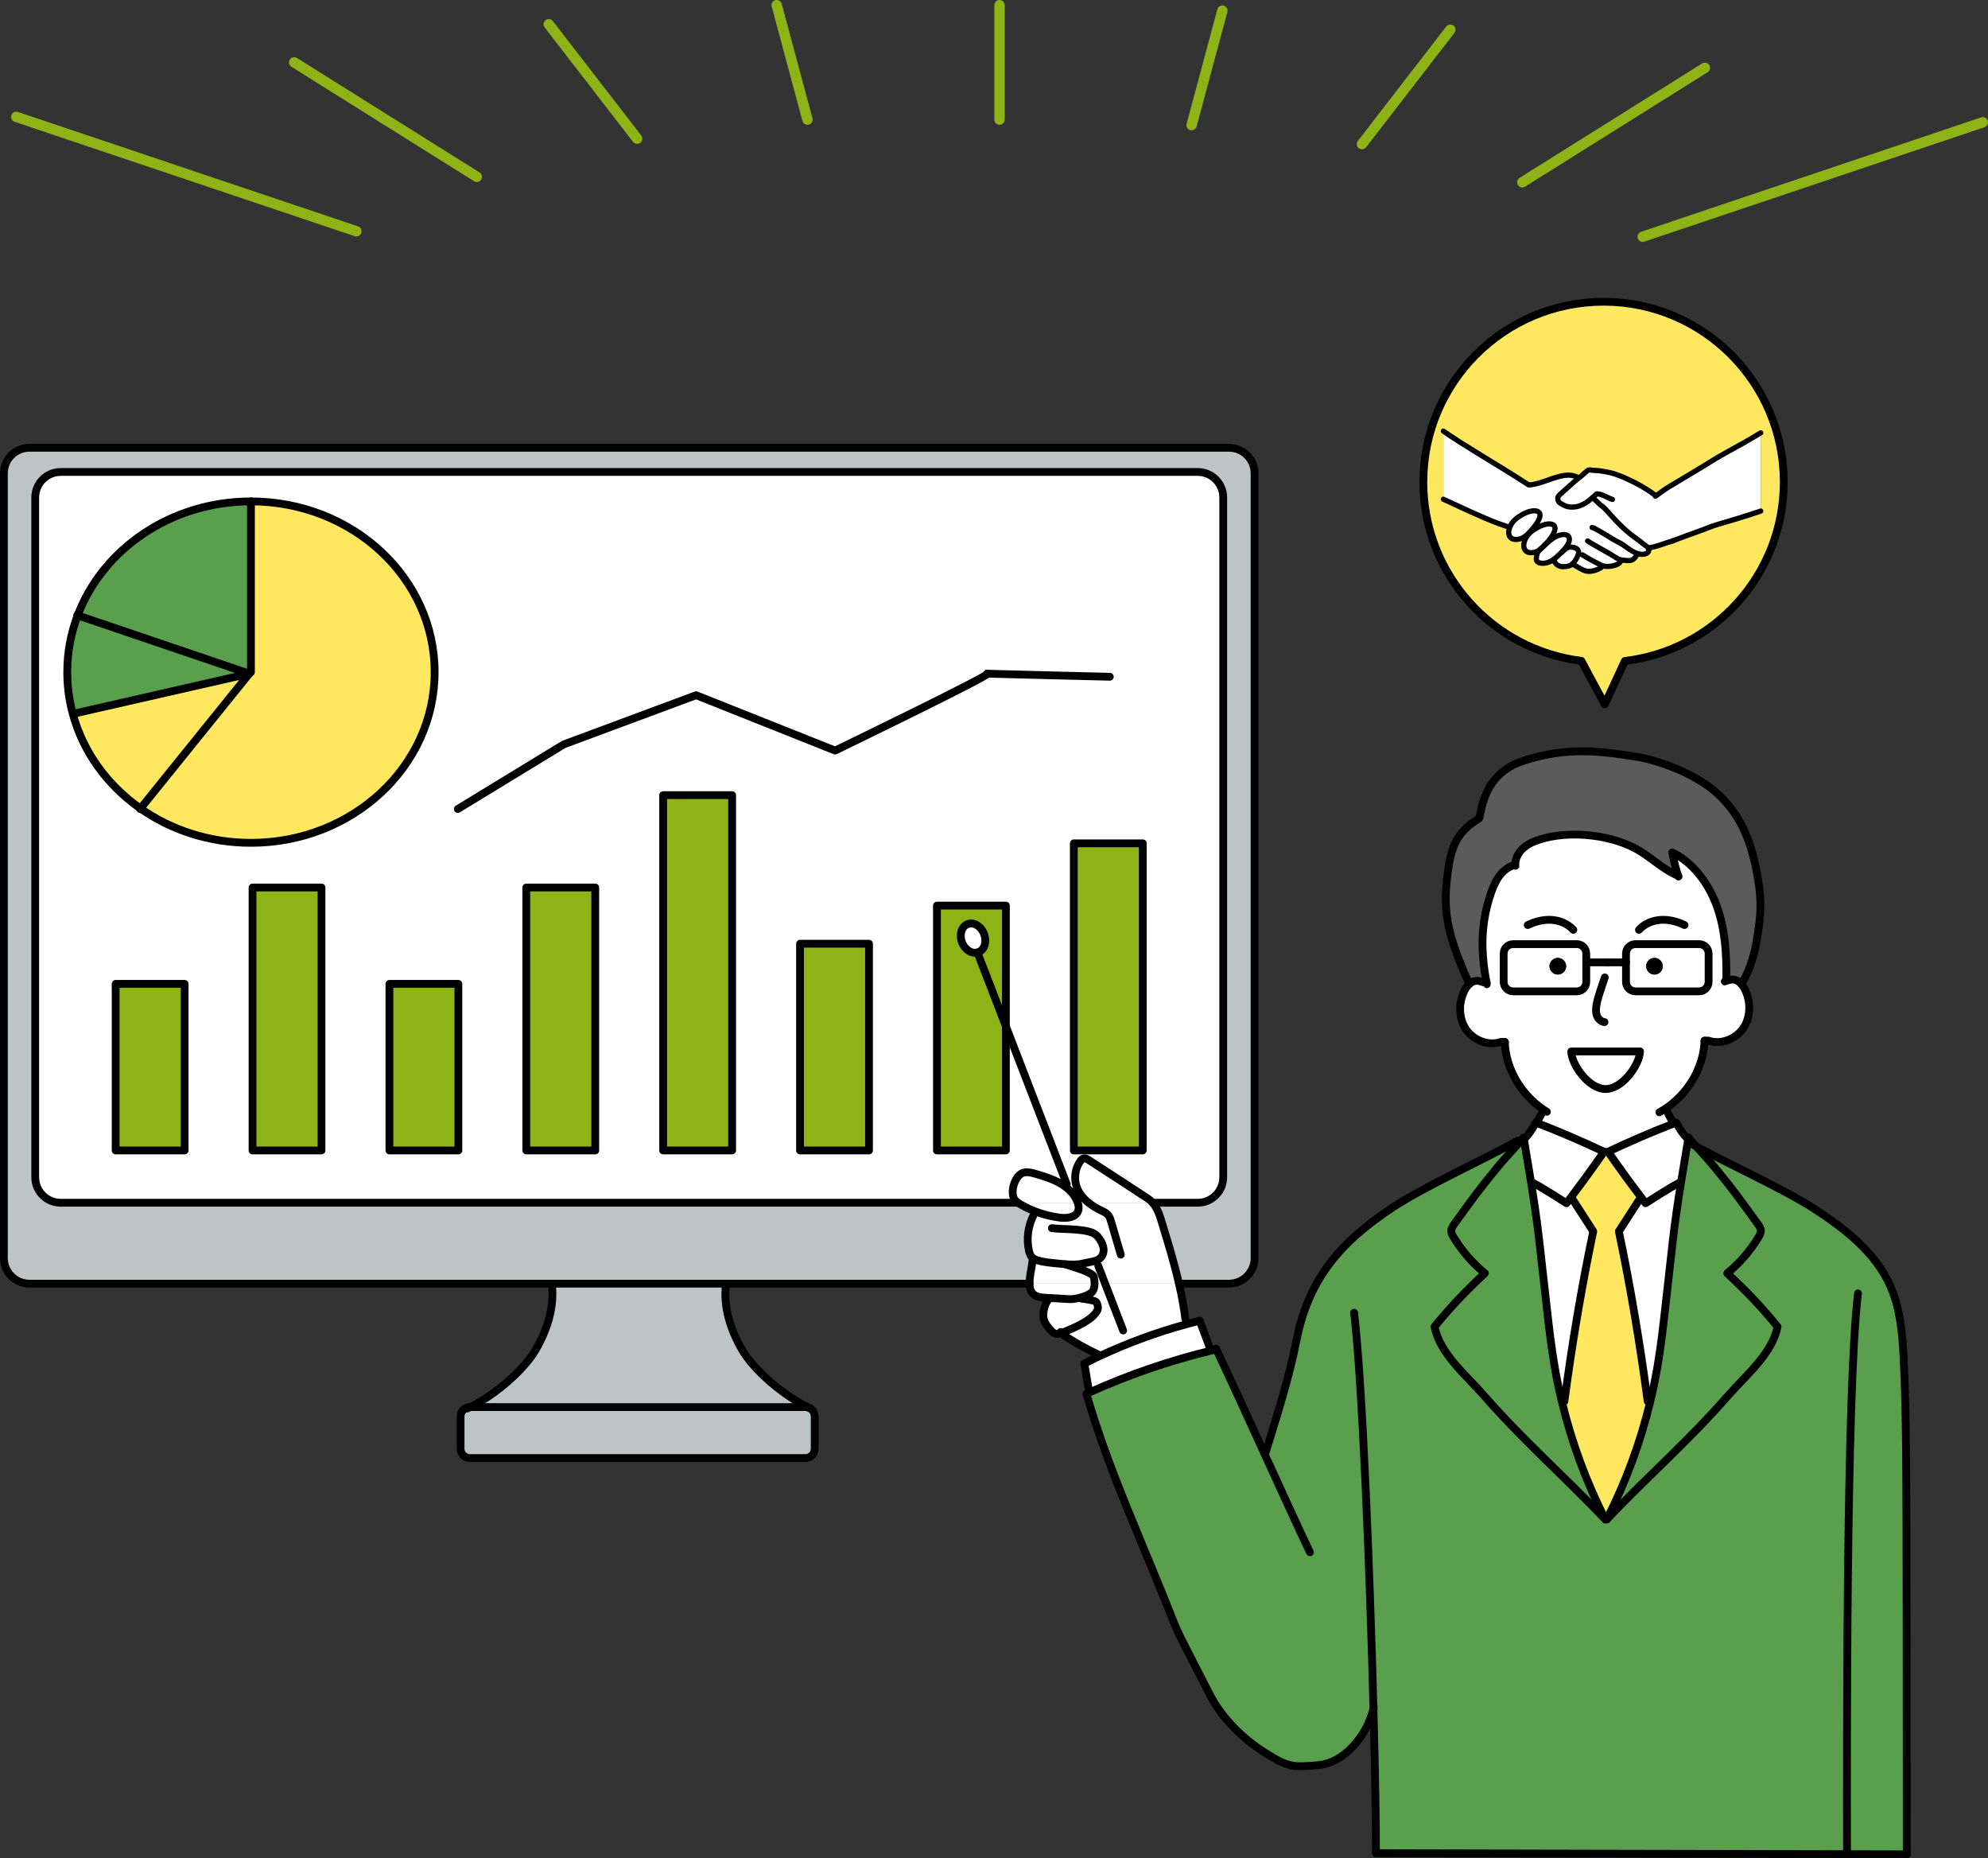 <?xml version="1.0" encoding="UTF-8"?>
<svg xmlns="http://www.w3.org/2000/svg" id="_レイヤー_2" data-name="レイヤー 2" viewBox="0 0 765.26 715.14">
  <rect x="0" y="0" width="765.26" height="715.14" fill="#333333" stroke="none"/>
  <defs>
    <style>
      .cls-1, .cls-2, .cls-3 {
        stroke-linejoin: round;
      }

      .cls-1, .cls-2, .cls-3, .cls-4 {
        fill: none;
        stroke-linecap: round;
      }

      .cls-1, .cls-2, .cls-4 {
        stroke: #000;
      }

      .cls-1, .cls-4 {
        stroke-width: 3px;
      }

      .cls-5 {
        fill: #bdc4c6;
      }

      .cls-6 {
        fill: #5a9f4d;
      }

      .cls-7 {
        fill: #5b5b5b;
      }

      .cls-2 {
        stroke-width: 2px;
      }

      .cls-8 {
        fill: #fff;
      }

      .cls-9 {
        fill: #8eb316;
      }

      .cls-3 {
        stroke: #8eb316;
        stroke-width: 4px;
      }

      .cls-10 {
        fill: #ffe85f;
      }

      .cls-4 {
        stroke-miterlimit: 10;
      }
    </style>
  </defs>
  <g id="_レイヤー_2-2" data-name="レイヤー 2">
    <g>
      <g>
        <path class="cls-6" d="M711,713.59l-181.33-.38c.01-11.73-.35-32-.97-55.61-2.64,10.54-11.24,20.89-21.34,21.74-9.91.83-11.56.83-20.65-4.96-8.83-5.61-16.87-13.74-21.48-23.13-2.29-4.67-11.34-21.58-13.22-26.43-11.23-28.98-25.24-58.54-33.8-88.41.5-.23,1-.45,1.5-.68,14.87-6.69,30.36-12.01,46.2-15.87.64-.16,1.27-.31,1.91-.46.1.13.2-.52.27-.37,4.9,10.3,11.91,25.67,18.84,40.85,4.45-14.59,9.16-28.93,12.14-44.06,4.74-24.07,17.29-38.16,37.42-51.38,11.95-7.85,35.45-18.58,47.94-25.53l.62.58c-4.33,4.94-5.52,5.98-8.61,9.73-7.71,9.38-9.42,11.92-16.56,21.74-.6.83-1.22,1.72-1.23,2.74-.01.87.44,1.68.89,2.42,3.18,5.28,7.28,10,12.05,13.89-7.8,7.32-12.57,12.29-19.38,20.55,2,10.42,12.2,18.71,19.18,26.7,15.03,17.2,30.81,30.92,46.56,47.5h.56c15.75-16.58,31.53-30.3,46.56-47.5,6.98-7.99,17.18-16.28,19.17-26.7-6.81-8.26-11.57-13.23-19.37-20.55,4.77-3.89,8.87-8.61,12.05-13.89.45-.74.89-1.55.89-2.42-.01-1.02-.63-1.91-1.23-2.74-7.14-9.82-8.85-12.36-16.56-21.74-2.69-3.27-3.95-4.48-7.1-8.01,12.35,6.7,34.29,16.71,45.6,24.08,11.79,7.68,23.48,16.82,29.17,29.69,3.75,8.51,4.57,17.98,5.07,27.26.65,12.18.82,24.37.96,36.56.25,21.31.26,133.52.28,154.84l-23-.05Z"></path>
        <path class="cls-8" d="M613.03,191.53c-1.83,1.61-3.99,3.12-6.4,3.52-1.6.26-3.37.09-4.79-.7-.34-.19-.8-.43-1.25-.7-1.16-.72-1.25-2.36-.22-3.24,1.49-1.26,2.94-2.67,4.42-3.96.9-.78,1.82-1.61,2.77-2.37.31-.25.63-.49.95-.72.76-.53,2.46-2.49,3.32-2.53.76.05,1.08.21,1.9.21,1.45,0,3.32.31,4.95.64.98.19,2.01.44,2.95.73.53.16,1.73.71,1.79.64,4.48,1.8,9.95,4.61,13.92,7.69l.07.11c1.47-1.04,3.36-2.48,5.14-3.56,5.37-3.26,10.89-6.44,16.35-9.86,2.6-1.64,5.42-3.13,8.07-4.65,1.2-.69,2.6-1.38,3.78-2.07.62-.37,6.23-3.59,7.03-4.12v31.09c-5.78,1.96-11.6,3.7-17.36,5.38-1.9.56-3.79,1.45-5.68,2.1-1.6.55-9.11,3.31-10.7,3.92l-.03.09c-3.04.75-6.09,2.23-9.21,2.63-.01.03-.01.05-.01.07h-.15c.02-.25-.03-.52-.16-.84-.31-.72-1.17-1.11-1.77-1.58-.98-.78-1.95-1.59-2.98-2.3-2.66-1.82-5.2-4.17-7.44-6.49-1.46-1.51-2.82-3.14-4.26-4.65-.72-.76-1.34-1.2-2.13-1.84-.46-.38-2.36-2.36-2.87-2.64Z"></path>
        <path class="cls-6" d="M652.92,441.21c3.15,3.53,4.41,4.74,7.1,8.01,7.71,9.38,9.42,11.92,16.56,21.74.6.83,1.22,1.72,1.23,2.74,0,.87-.44,1.68-.89,2.42-3.18,5.28-7.28,10-12.05,13.89,7.8,7.32,12.56,12.29,19.37,20.55-1.99,10.42-12.19,18.71-19.17,26.7-15.03,17.2-30.81,30.92-46.56,47.5,7.31-14.35,12.92-29.57,16.7-45.23,1.12-4.59,2.07-9.21,2.86-13.87,1.3-7.62,2.17-15.32,3.03-23.01.95-8.43,1.9-16.87,2.85-25.3.81-7.15,1.92-14.66,3.12-22.15.92-5.71,1.88-11.42,2.8-16.91.03-.16.05-.31.08-.47,1.17,1.35,2.14,2.45,2.97,3.39Z"></path>
        <path class="cls-7" d="M676.02,334.42c2.32,11.52,2.03,17.24,0,28.81-.93,5.23-3.16,11.64-5.64,15.48l-.04.04c-.79-.91-1.77-1.6-2.94-1.74-.93-.12-1.84.12-2.72.43l-.14-.66c.13-9.33-.43-18.81-3.5-27.62-3.08-8.8-8.96-16.93-17.3-21.11.4,2.33,1.34,6.62,2.3,8.97l-.04.02c-6.18-2.55-10.48-7.28-16.36-10.45-10.74-5.78-28.09-7.43-39.66-2.48-3.6,1.54-6.83,4.87-6.63,8.74h-.16c-2.39.58-4.45,2.2-5.94,4.16-1.49,1.97-2.46,4.28-3.27,6.6-2.43,6.97-3.54,14.39-3.26,21.76.15,4.05.65,8.04,1.38,12.03.04.28.07.51.1.71l-.72.09c-1.11-.42-2.27-.85-3.45-.7-.93.11-1.74.57-2.43,1.21-6.57-14.95-10.31-24.86-8.66-39.73,1.18-10.67,2.48-18.17,12.39-23.95,1.09-1.89.98-17.14,17.35-22.31,15.69-4.96,27.16-4.11,43.67-1.41,7.11,1.17,20.77,5.7,29.45,12.96,9.81,8.21,13.9,18.64,16.23,30.15Z"></path>
        <path class="cls-8" d="M625.91,370.37v7.49c0,2.03,1.64,3.67,3.66,3.67h24.48c2.02,0,3.66-1.64,3.66-3.67v-10.84c0-2.03-1.64-3.67-3.66-3.67h-24.48c-2.02,0-3.66,1.64-3.66,3.67v3.35ZM610.62,370.37v-3.35c0-2.03-1.64-3.67-3.66-3.67h-24.47c-2.03,0-3.67,1.64-3.67,3.67v10.84c0,2.03,1.64,3.67,3.67,3.67h24.47c2.02,0,3.66-1.64,3.66-3.67v-7.49ZM594.29,427.12c-8.66-5.76-14.66-15.72-15.03-26.09t0-.01h0c-.18.01-1.67-.15-1.74.04-4.88,1.55-10.58-.84-13.35-5.16-2.77-4.31-2.73-10.12-.4-14.69.46-.91,1.07-1.81,1.82-2.5.69-.64,1.5-1.1,2.43-1.21,1.18-.15,2.34.28,3.45.7l.72-.09c-.03-.2-.06-.43-.1-.71-.73-3.99-1.23-7.98-1.38-12.03-.28-7.37.83-14.79,3.26-21.76.81-2.32,1.78-4.63,3.27-6.6,1.49-1.96,3.55-3.58,5.94-4.15h.16c-.2-3.88,3.03-7.21,6.63-8.75,11.57-4.95,28.92-3.3,39.66,2.48,5.88,3.17,10.18,7.9,16.36,10.45l.04-.02c-.96-2.35-1.9-6.64-2.3-8.97,8.34,4.18,14.22,12.31,17.3,21.11,3.07,8.81,3.63,18.29,3.5,27.62l.14.66c.88-.31,1.79-.55,2.72-.43,1.17.14,2.15.83,2.94,1.74.53.59.96,1.28,1.31,1.97,2.33,4.57,2.37,10.38-.4,14.69-2.78,4.32-8.47,6.71-13.35,5.16-.07-.19-1.56-.03-1.74-.03h0s-.02,0,0,0c-.37,10.59-6.62,20.74-15.57,26.46l.99.53c.66,1.28,1.35,2.55,2.08,3.79l.04,1.32c-7.87,2.99-17.29,7.13-24.68,10.61h-1.56c-7.75-3.65-17.74-8.04-25.84-11.04l.33-.89c.73-1.24,1.42-2.51,2.08-3.79l.27-.41ZM631.28,404.66h-26.44c0,4.8,6.59,14.46,13.22,14.46s13.22-9.66,13.22-14.46Z"></path>
        <path class="cls-10" d="M591.62,212.26v-.05c.49-.26.94-.55,1.36-.87-.31.29-.6.57-.89.87-.48.64-.92,2.88-.59,3.55.5.99,2.09,1.12,3.08.99,1.38-.17,2.56-.78,3.64-1.57l.12.16c-.22,1.67,1.95,2.77,3.24,2.76,1.41,0,2.68-.18,3.66-1.01,1.56.7,3.82,2.47,5.71,2.75,1.8.27,4.67-.63,5.91-1.86v-.28c.15.05.29.1.45.14,1.67.48,6.31-.08,6.65-2.24l.03-.15c.94.2,2.08.27,2.82.3.7.02,1.07-.07,1.75-.42.53-.28,1.53-1.44,1.53-2.16l.07-.19c.21.07.43.14.65.19,1.44.41,3.73.1,3.83-1.3h.15s0-.04.01-.07c3.12-.4,6.17-1.88,9.21-2.63l.03-.09c1.59-.61,9.1-3.37,10.7-3.92,1.89-.65,3.78-1.54,5.68-2.1,5.76-1.68,11.58-3.42,17.36-5.38v-31.09c-.8.53-6.41,3.75-7.03,4.12-1.18.69-2.58,1.38-3.78,2.07-2.65,1.52-5.47,3.01-8.07,4.65-5.46,3.42-10.98,6.6-16.35,9.86-1.78,1.08-3.67,2.52-5.14,3.56l-.07-.11c-3.97-3.08-9.44-5.89-13.92-7.69-.06.07-1.26-.48-1.79-.64-.94-.29-1.97-.54-2.95-.73-1.63-.33-3.5-.64-4.95-.64-.82,0-1.14-.16-1.9-.21-.86.04-2.56,2-3.32,2.53-.32.23-.64.47-.95.72l-.2-.31c-1-.61-2.21-.89-3.46-.91-4.77-.09-10.53,3.56-15.42,3.77-.93-.59-2.51-1.58-3.64-2.32-7.24-4.68-22.29-13.44-29.22-18.39v26.21c5.62,2.55,14.55,6.93,21.72,9.54,1.13.41,2.3.77,3.38,1.15l.41.2c-1.1,2.95.23,5.72,4.7,4.14,1.12-.59,1.98-1.3,2.81-2.17l.19.18c-3.56,3.47-3.17,9.17,2.79,7.09ZM686.64,185.5c0,35.54-26.72,64.81-61.16,68.87l-7.75,16.72-9.01-16.76c-34.27-4.22-60.82-33.41-60.82-68.83,0-38.31,31.06-69.37,69.37-69.37s69.37,31.06,69.37,69.37Z"></path>
        <path class="cls-8" d="M657.71,367.02v10.84c0,2.03-1.64,3.67-3.66,3.67h-24.48c-2.02,0-3.66-1.64-3.66-3.67v-10.84c0-2.03,1.64-3.67,3.66-3.67h24.48c2.02,0,3.66,1.64,3.66,3.67ZM640.08,371.86c0-1.77-1.44-3.21-3.21-3.21s-3.2,1.44-3.2,3.21,1.43,3.2,3.2,3.2,3.21-1.44,3.21-3.2Z"></path>
        <path class="cls-8" d="M649.63,438.25l.24.04c-.92,5.49-1.88,11.2-2.8,16.91l-.58-.09c-.81.61-1.45.79-2.01,1.12-3.86,2.27-7.27,4.42-11.03,6.83-.52-.68-1.03-1.36-1.54-2.04-4.44-5.84-8.73-11.77-12.9-17.77,7.39-3.48,16.81-7.62,24.68-10.61.53-.2,1.05-.39,1.56-.58,1.51,2.75,2.56,4.34,4.38,6.19Z"></path>
        <path class="cls-8" d="M647.07,455.2c-1.2,7.49-2.31,15-3.12,22.15-.95,8.43-1.9,16.87-2.85,25.3-.86,7.69-1.73,15.39-3.03,23.01-.79,4.66-1.74,9.28-2.86,13.87l-.95-.23c-2.94-22.06-6.55-43.65-11.1-65.41,2.63-4.08,5.26-8.15,7.89-12.22l.86-.65c.51.68,1.02,1.36,1.54,2.04,3.76-2.41,7.17-4.56,11.03-6.83.56-.33,1.2-.51,2.01-1.12l.58.09Z"></path>
        <path d="M636.87,368.65c1.77,0,3.21,1.44,3.21,3.21s-1.44,3.2-3.21,3.2-3.2-1.44-3.2-3.2,1.43-3.21,3.2-3.21Z"></path>
        <path class="cls-10" d="M634.26,539.3l.95.23c-3.78,15.66-9.39,30.88-16.7,45.23h-.56c-7.31-14.35-12.92-29.57-16.7-45.23l.95-.23c2.94-22.06,6.55-43.65,11.1-65.41-2.63-4.08-5.26-8.15-7.89-12.22l-.86-.65c4.44-5.84,8.73-11.77,12.9-17.77h1.56c4.17,6,8.46,11.93,12.9,17.77l-.86.65c-2.63,4.07-5.26,8.14-7.89,12.22,4.55,21.76,8.16,43.35,11.1,65.41Z"></path>
        <path class="cls-8" d="M623.99,215.45l-.03.15c-.34,2.16-4.98,2.72-6.65,2.24-.16-.04-.3-.09-.45-.14-1-.37-1.85-.93-2.88-1.4-.91-.42-4.33-2.41-4.88-2.78l-1.59-.1c.05-.17.09-.33.12-.5.3-1.56-1.17-2.22-2.59-2.35-1.81-.17-2.64.89-3.81,1.88h-.01c1.36-1.4,3.11-3.47,2.89-5.16-.34-2.59-4.39-1.4-5.81-.44-1.26.84-2.32,1.67-3.37,2.63.34-.38.68-.79,1.05-1.22,6.5-7.7-.5-8.38-6.48-3.68-.24.19-.46.39-.67.59l-.19-.18c.51-.53,1.01-1.13,1.56-1.78,6.5-7.7-.49-8.39-6.47-3.68-1.26.99-2.14,2.25-2.6,3.49l-.41-.2c-1.08-.38-2.25-.74-3.38-1.15-7.17-2.61-16.1-6.99-21.72-9.54v-26.21c6.93,4.95,21.98,13.71,29.22,18.39,1.13.74,2.71,1.73,3.64,2.32,4.89-.21,10.65-3.86,15.42-3.77,1.25.02,2.46.3,3.46.91l.2.31c-.95.76-1.87,1.59-2.77,2.37-1.48,1.29-2.93,2.7-4.42,3.96-1.03.88-.94,2.52.22,3.24.45.27.91.51,1.25.7,1.42.79,3.19.96,4.79.7,2.41-.4,4.57-1.91,6.4-3.52.51.28,2.41,2.26,2.87,2.64.79.64,1.41,1.08,2.13,1.84,1.44,1.51,2.8,3.14,4.26,4.65,2.24,2.32,4.78,4.67,7.44,6.49,1.03.71,2,1.52,2.98,2.3.6.47,1.46.86,1.77,1.58.13.32.18.59.16.84-.1,1.4-2.39,1.71-3.83,1.3-.22-.05-.44-.12-.65-.19l-.07.19c0,.72-1,1.88-1.53,2.16-.68.35-1.05.44-1.75.42-.74-.03-1.88-.1-2.82-.3Z"></path>
        <path class="cls-8" d="M605.67,404.66h25.61c0,4.8-6.59,14.46-13.22,14.46s-13.22-9.66-13.22-14.46h.83Z"></path>
        <path class="cls-8" d="M616.86,217.7v.28c-1.24,1.23-4.11,2.13-5.91,1.86-1.89-.28-4.15-2.05-5.71-2.75.2-.16.38-.35.55-.57.67-.86,1.38-1.95,1.72-3.1l1.59.1c.55.37,3.97,2.36,4.88,2.78,1.03.47,1.88,1.03,2.88,1.4Z"></path>
        <path class="cls-8" d="M605.41,461.67c2.63,4.07,5.26,8.14,7.89,12.22-4.55,21.76-8.16,43.35-11.1,65.41l-.95.23c-1.12-4.59-2.07-9.21-2.86-13.87-1.3-7.62-2.17-15.32-3.03-23.01-.95-8.43-1.91-16.87-2.86-25.3-.8-7.15-1.92-14.66-3.11-22.15l.58-.09c.81.61,1.45.79,2,1.12,3.87,2.27,7.28,4.42,11.04,6.83.52-.68,1.03-1.36,1.54-2.04l.86.65Z"></path>
        <path class="cls-8" d="M610.62,370.37v7.49c0,2.03-1.64,3.67-3.66,3.67h-24.47c-2.03,0-3.67-1.64-3.67-3.67v-10.84c0-2.03,1.64-3.67,3.67-3.67h24.47c2.02,0,3.66,1.64,3.66,3.67v3.35ZM602.87,371.86c0-1.77-1.44-3.21-3.21-3.21s-3.2,1.44-3.2,3.21,1.43,3.2,3.2,3.2,3.21-1.44,3.21-3.2Z"></path>
        <path class="cls-8" d="M605.24,217.09c-.98.83-2.25,1.01-3.66,1.01-1.29.01-3.46-1.09-3.24-2.76l-.12-.16c.82-.61,1.58-1.33,2.31-2.05.2-.2.44-.43.69-.69h.01c1.17-.98,2-2.04,3.81-1.87,1.42.13,2.89.79,2.59,2.35-.03.17-.07.33-.12.5-.34,1.15-1.05,2.24-1.72,3.1-.17.22-.35.41-.55.57Z"></path>
        <path class="cls-6" d="M601.25,539.53c3.78,15.66,9.39,30.88,16.7,45.23-15.75-16.58-31.53-30.3-46.56-47.5-6.98-7.99-17.18-16.28-19.18-26.7,6.81-8.26,11.58-13.23,19.38-20.55-4.77-3.89-8.87-8.61-12.05-13.89-.45-.74-.9-1.55-.89-2.42.01-1.02.63-1.91,1.23-2.74,7.14-9.82,8.85-12.36,16.56-21.74,3.09-3.75,4.28-4.79,8.61-9.73.45-.52.94-1.07,1.46-1.67.03.16.05.31.08.47.92,5.49,1.88,11.2,2.8,16.91,1.19,7.49,2.31,15,3.11,22.15.95,8.43,1.91,16.87,2.86,25.3.86,7.69,1.73,15.39,3.03,23.01.79,4.66,1.74,9.28,2.86,13.87Z"></path>
        <path class="cls-8" d="M617.45,443.25c-4.17,6-8.46,11.93-12.9,17.77-.51.68-1.02,1.36-1.54,2.04-3.76-2.41-7.17-4.56-11.04-6.83-.55-.33-1.19-.51-2-1.12l-.58.09c-.92-5.71-1.88-11.42-2.8-16.91l.24-.04c1.82-1.85,2.87-3.44,4.38-6.19.13.05.27.1.4.15,8.1,3,18.09,7.39,25.84,11.04Z"></path>
        <path class="cls-8" d="M604.11,207.29c.22,1.69-1.53,3.76-2.89,5.15-.25.26-.49.49-.69.69-.73.72-1.49,1.44-2.31,2.05-1.08.79-2.26,1.4-3.64,1.57-.99.13-2.58,0-3.08-.99-.33-.67.11-2.91.59-3.55.29-.3.58-.58.89-.87.7-.53,1.32-1.15,1.95-1.86,1.05-.96,2.11-1.79,3.37-2.63,1.42-.96,5.47-2.15,5.81.44Z"></path>
        <path d="M599.66,368.65c1.77,0,3.21,1.44,3.21,3.21s-1.44,3.2-3.21,3.2-3.2-1.44-3.2-3.2,1.43-3.21,3.2-3.21Z"></path>
        <path class="cls-8" d="M589.5,204.58c5.98-4.7,12.98-4.02,6.48,3.68-.37.43-.71.84-1.05,1.22-.17.15-.34.32-.51.48-.53.51-1,.95-1.44,1.38-.42.32-.87.61-1.37.87v.05c-5.95,2.08-6.34-3.62-2.78-7.09.21-.2.43-.4.67-.59Z"></path>
        <path class="cls-8" d="M583.73,199.53c5.98-4.71,12.97-4.02,6.47,3.68-.55.65-1.05,1.25-1.56,1.78-.83.87-1.69,1.58-2.81,2.17-4.47,1.58-5.8-1.19-4.7-4.14.46-1.24,1.34-2.5,2.6-3.49Z"></path>
        <path class="cls-5" d="M482.93,182.15v302.04c0,5.43-4.4,9.83-9.83,9.83h-19.26c-1.8-7.86-4.17-15.62-6.53-23.35-.84-2.76-1.76-5.67-3.62-7.79h17.35c5.43,0,9.83-4.4,9.83-9.82V191.46c0-5.42-4.4-9.82-9.83-9.82H23.38c-5.43,0-9.82,4.4-9.82,9.82v261.6c0,5.42,4.39,9.82,9.82,9.82h368.45c.37.27.78.51,1.18.74,1.72.98,3.51,1.84,5.36,2.55l-.46,1.4c-2.18,4.17-2.85,9.11-1.84,13.71.2.88.47,1.79,1.07,2.47.23.26.5.48.79.66l-.43.36c-.15,1.99-.96,5.54-1.11,7.53-.04.56-.08,1.14-.07,1.72H11.32c-5.43,0-9.82-4.4-9.82-9.83V182.15c0-5.42,4.39-9.82,9.82-9.82h461.78c5.43,0,9.83,4.4,9.83,9.82Z"></path>
        <path class="cls-8" d="M380.12,259.27s-.03-.01-.05-.01c-.14,0-.12,0,.05.01ZM387.21,394.98v-46.47h-26.54v94.25h26.54v-47.78ZM54.07,311.16c11.84,8.3,26.57,13.21,42.53,13.21,39.05,0,70.71-29.41,70.71-65.7s-31.66-65.7-70.71-65.7c-30.81,0-57.02,18.31-66.71,43.86-2.59,6.83-4,14.18-4,21.84,0,5.55.74,10.94,2.14,16.09,3.99,14.75,13.35,27.52,26.04,36.4ZM470.87,191.46v261.6c0,5.42-4.4,9.82-9.83,9.82h-17.35c-.51-.6-1.1-1.13-1.79-1.58-7.56-4.97-15.14-9.9-22.73-14.81-.62-.4-1.33-.81-2.05-.64-.57.13-.98.61-1.32,1.09-1.91,2.75-2.45,6.39-1.42,9.58.82,2.55,2.53,4.67,4.65,6.36h-4.17c-.03-.09-.06-.17-.09-.26-1.16-3.06-3.68-5.47-6.52-7.13-2.84-1.67-6.03-2.66-9.19-3.6-1.47-.44-2.99-.87-4.51-.71-3.7.41-5.89,7.4-4.07,10.34.34.54.82.98,1.35,1.36H23.38c-5.43,0-9.82-4.4-9.82-9.82V191.46c0-5.42,4.39-9.82,9.82-9.82h437.66c5.43,0,9.83,4.4,9.83,9.82ZM439.9,442.76v-118.2h-26.54v118.2h26.54ZM334.52,442.76v-79.57h-26.55v79.57h26.55ZM281.83,442.76v-136.74h-26.55v136.74h26.55ZM229.14,442.76v-101.2h-26.55v101.2h26.55ZM176.45,442.76v-64.12h-26.55v64.12h26.55ZM123.76,442.76v-101.2h-26.55v101.2h26.55ZM71.07,442.76v-64.12h-26.55v64.12h26.55Z"></path>
        <path class="cls-8" d="M465.5,518.16l.41,1.7c-15.84,3.86-31.33,9.18-46.2,15.87l-.67-1.47c-.71-3.12-.96-6.36-1.67-9.48,1.84-.93,3.69-1.84,5.56-2.72,10.91-5.12,22.25-9.3,33.88-12.47,1.66-.46,3.32-.9,4.99-1.31,1.09,3.06,2.62,6.82,3.7,9.88Z"></path>
        <path class="cls-8" d="M425.4,494.02h28.44c1.04,4.5,1.89,9.04,2.44,13.63l.53,1.94c-11.63,3.17-22.97,7.35-33.88,12.47l-.41-.89c-4.57-2.12-8.97-4.59-13.16-7.4-.04-.03-.43-.43-.73-.75.2-.07.39-.15.57-.23,4.13-1.73,11.25-4.56,13.25-8.54.35-.69.19-2.37-.55-3.22-.5-.59-4.74-1.19-5.52-1.24l-.15-.51c1.95-.57,3.83-1.41,4.39-2.33.52-.84.72-1.86.73-2.93h4.05Z"></path>
        <path class="cls-8" d="M425.4,494.02h-4.05c0-.86-.11-1.75-.28-2.59-.39-1.89-9.06-4.1-10.86-4.84v-.04c-1.78-.13-3.55-.35-5.05-.49-1.43-.13-2.85-.32-4.26-.63-.98-.22-2.08-.46-2.97-1.02-.29-.18-.56-.4-.79-.66-.6-.68-.87-1.59-1.07-2.47-1.01-4.6-.34-9.54,1.84-13.71l.46-1.4c3.09,1.2,6.32,2.02,9.6,2.44,2.68.34,6.1-.02,7.03-2.52.39-1.02.22-2.17-.14-3.21h28.83c1.86,2.12,2.78,5.03,3.62,7.79,2.36,7.73,4.73,15.49,6.53,23.35h-28.44Z"></path>
        <path class="cls-8" d="M443.69,462.88h-24.66c-2.12-1.69-3.83-3.81-4.65-6.36-1.03-3.19-.49-6.83,1.42-9.58.34-.48.75-.96,1.32-1.09.72-.17,1.43.24,2.05.64,7.59,4.91,15.17,9.84,22.73,14.81.69.45,1.28.98,1.79,1.58Z"></path>
        <rect class="cls-9" x="413.36" y="324.56" width="26.54" height="118.2"></rect>
        <path class="cls-8" d="M408.63,513.02c-.79.3-1.62.5-2.4.24-.56-.19-1.02-.59-1.44-1-1.5-1.44-2.81-3.21-3.14-5.25s.78-6.56,2.69-7.39v-.06c2.52.14,5.03.28,7.55.43.94.05,2.66-.23,4.34-.71l.15.51c.78.05,5.02.65,5.52,1.24.74.85.9,2.53.55,3.22-2,3.98-9.12,6.81-13.25,8.54-.18.08-.37.16-.57.23Z"></path>
        <path class="cls-8" d="M421.07,491.43c.17.84.28,1.73.28,2.59h-25.03c-.01-.58.03-1.16.07-1.72.15-1.99.96-5.54,1.11-7.53l.43-.36c.89.56,1.99.8,2.97,1.02,1.41.31,2.83.5,4.26.63,1.5.14,3.27.36,5.05.49v.04c1.8.74,10.47,2.95,10.86,4.84Z"></path>
        <path class="cls-8" d="M396.32,494.02h25.03c0,1.07-.21,2.09-.73,2.93-.56.92-2.44,1.76-4.39,2.33-1.68.48-3.4.76-4.34.71-2.52-.15-5.03-.29-7.55-.43l-1.59-.09c-1.91-.11-4.05-.32-5.31-1.75-.88-1.01-1.11-2.34-1.12-3.7Z"></path>
        <path class="cls-8" d="M414.86,462.88c.36,1.04.53,2.19.14,3.21-.93,2.5-4.35,2.86-7.03,2.52-3.28-.42-6.51-1.24-9.6-2.44-1.85-.71-3.64-1.57-5.36-2.55-.4-.23-.81-.47-1.18-.74h23.03Z"></path>
        <path class="cls-8" d="M414.77,462.62c.03.09.06.17.09.26h-23.03c-.53-.38-1.01-.82-1.35-1.36-1.82-2.94.37-9.93,4.07-10.34,1.52-.16,3.04.27,4.51.71,3.16.94,6.35,1.93,9.19,3.6,2.84,1.66,5.36,4.07,6.52,7.13Z"></path>
        <path class="cls-9" d="M387.21,394.98v47.78h-26.54v-94.25h26.54v46.47ZM376.65,366.43c2.34-.9,3.3-4.05,2.14-7.03-1.15-2.98-3.98-4.66-6.32-3.75s-3.3,4.06-2.15,7.03c1.16,2.98,3.99,4.66,6.33,3.75Z"></path>
        <path class="cls-8" d="M378.79,359.4c1.16,2.98.2,6.13-2.14,7.03-2.34.91-5.17-.77-6.33-3.75-1.15-2.97-.19-6.12,2.15-7.03s5.17.77,6.32,3.75Z"></path>
        <rect class="cls-9" x="307.97" y="363.19" width="26.55" height="79.57"></rect>
        <path class="cls-5" d="M180.98,541.53h129.03c.49,0,.97.1,1.4.28,1.29.55,2.2,1.84,2.2,3.33v12.39c0,2-1.61,3.61-3.6,3.61h-129.11c-1.99,0-3.61-1.61-3.61-3.61v-12.39c0-1.99,1.62-3.61,3.61-3.61h.08Z"></path>
        <path class="cls-5" d="M311.42,541.78v.03c-.44-.18-.92-.28-1.41-.28h-129.03c9.9-4.83,20.84-14.49,25.2-22.01,4.54-7.82,7.34-16.65,6.23-25.38v-.12h67.05v.12c-1.11,8.73,1.69,17.56,6.22,25.38,4.44,7.65,15.69,17.53,25.74,22.26Z"></path>
        <rect class="cls-9" x="255.28" y="306.02" width="26.55" height="136.74"></rect>
        <rect class="cls-9" x="202.59" y="341.56" width="26.55" height="101.2"></rect>
        <rect class="cls-9" x="149.9" y="378.64" width="26.55" height="64.12"></rect>
        <path class="cls-10" d="M96.6,192.97c39.05,0,70.71,29.41,70.71,65.7s-31.66,65.7-70.71,65.7c-15.96,0-30.69-4.91-42.53-13.21l41.89-51.9.64-.59v-65.7Z"></path>
        <rect class="cls-9" x="97.21" y="341.56" width="26.55" height="101.2"></rect>
        <path class="cls-6" d="M96.6,192.97v65.7l-.64.59-66.07-22.43c9.69-25.55,35.9-43.86,66.71-43.86Z"></path>
        <path class="cls-10" d="M95.96,259.26l-41.89,51.9c-12.69-8.88-22.05-21.65-26.04-36.4l.41-.11,67.52-15.39Z"></path>
        <path class="cls-6" d="M95.96,259.26l-67.52,15.39-.41.11c-1.4-5.15-2.14-10.54-2.14-16.09,0-7.66,1.41-15.01,4-21.84l66.07,22.43Z"></path>
        <rect class="cls-9" x="44.52" y="378.64" width="26.55" height="64.12"></rect>
      </g>
      <g>
        <path class="cls-4" d="M391.83,462.88H23.38c-5.43,0-9.82-4.4-9.82-9.82V191.46c0-5.42,4.39-9.82,9.82-9.82h437.66c5.43,0,9.83,4.4,9.83,9.82v261.6c0,5.42-4.4,9.82-9.83,9.82h-17.35"></path>
        <path class="cls-4" d="M396.32,494.02H11.32c-5.43,0-9.82-4.4-9.82-9.83V182.15c0-5.42,4.39-9.82,9.82-9.82h461.78c5.43,0,9.83,4.4,9.83,9.82v302.04c0,5.43-4.4,9.83-9.83,9.83h-19.26"></path>
        <rect class="cls-1" x="149.9" y="378.64" width="26.55" height="64.12"></rect>
        <rect class="cls-1" x="202.59" y="341.56" width="26.55" height="101.2"></rect>
        <rect class="cls-1" x="44.52" y="378.64" width="26.55" height="64.12"></rect>
        <rect class="cls-1" x="97.21" y="341.56" width="26.55" height="101.2"></rect>
        <rect class="cls-1" x="255.28" y="306.02" width="26.55" height="136.74"></rect>
        <rect class="cls-1" x="307.97" y="363.19" width="26.55" height="79.57"></rect>
        <polygon class="cls-1" points="387.21 442.76 360.67 442.76 360.67 348.51 387.21 348.51 387.21 394.98 387.21 442.76"></polygon>
        <rect class="cls-1" x="413.36" y="324.56" width="26.54" height="118.2"></rect>
        <path class="cls-4" d="M311.41,541.81c1.29.55,2.2,1.84,2.2,3.33v12.39c0,2-1.61,3.61-3.6,3.61h-129.11c-1.99,0-3.61-1.61-3.61-3.61v-12.39c0-1.99,1.62-3.61,3.61-3.61h129.11c.49,0,.97.1,1.4.28Z"></path>
        <path class="cls-4" d="M212.41,494.14c1.11,8.73-1.69,17.56-6.23,25.38-4.36,7.52-15.3,17.18-25.2,22.01-.38.19-.76.37-1.14.54"></path>
        <path class="cls-4" d="M279.46,494.14c-1.11,8.73,1.69,17.56,6.22,25.38,4.44,7.65,15.69,17.53,25.74,22.26.2.1.41.2.61.29"></path>
        <path class="cls-1" d="M96.6,192.97c39.05,0,70.71,29.41,70.71,65.7s-31.66,65.7-70.71,65.7c-15.96,0-30.69-4.91-42.53-13.21-12.69-8.88-22.05-21.65-26.04-36.4-1.4-5.15-2.14-10.54-2.14-16.09,0-7.66,1.41-15.01,4-21.84,9.69-25.55,35.9-43.86,66.71-43.86Z"></path>
        <path class="cls-1" d="M380.13,259.27c1.25.59-58.66,29.59-58.66,29.59l-53.51-21.31-50.96,18.94-40.77,24.86"></path>
        <path class="cls-1" d="M380.12,259.27c-.17-.01-.19-.01-.05-.01.02,0,.04,0,.05.01Z"></path>
        <line class="cls-1" x1="380.12" y1="259.27" x2="380.13" y2="259.27"></line>
        <path class="cls-1" d="M427.21,260.45s-44.17-1.06-47.08-1.18"></path>
        <line class="cls-1" x1="96.6" y1="192.97" x2="96.6" y2="258.67"></line>
        <polyline class="cls-1" points="95.96 259.26 54.07 311.16 53.92 311.35"></polyline>
        <line class="cls-1" x1="28.44" y1="274.65" x2="95.96" y2="259.26"></line>
        <polyline class="cls-1" points="29.72 236.77 29.89 236.83 95.96 259.26"></polyline>
        <path class="cls-1" d="M686.64,185.5c0-38.31-31.06-69.37-69.37-69.37s-69.37,31.06-69.37,69.37c0,35.42,26.55,64.61,60.82,68.83l9.01,16.76,7.75-16.72c34.44-4.06,61.16-33.33,61.16-68.87Z"></path>
        <path class="cls-2" d="M677.78,166.59c-.8.53-6.41,3.75-7.03,4.12-1.18.69-2.58,1.38-3.78,2.07-2.65,1.52-5.47,3.01-8.07,4.65-5.46,3.42-10.98,6.6-16.35,9.86-1.78,1.08-3.67,2.52-5.14,3.56-.06.04-.12.08-.17.12"></path>
        <path class="cls-2" d="M637.34,190.74c-3.97-3.08-9.44-5.89-13.92-7.69-.06.07-1.26-.48-1.79-.64-.94-.29-1.97-.54-2.95-.73-1.63-.33-3.5-.64-4.95-.64-.82,0-1.14-.16-1.9-.21-.86.04-2.56,2-3.32,2.53-.32.23-.64.47-.95.72-.95.76-1.87,1.59-2.77,2.37-1.48,1.29-2.93,2.7-4.42,3.96-1.03.88-.94,2.52.22,3.24.45.27.91.51,1.25.7,1.42.79,3.19.96,4.79.7,2.41-.4,4.57-1.91,6.4-3.52.54-.47,1.06-.96,1.54-1.42,1.52-.31,4.58,1.63,6.11,2.1"></path>
        <path class="cls-2" d="M644.04,208.08c1.59-.61,9.1-3.37,10.7-3.92,1.89-.65,3.78-1.54,5.68-2.1,5.76-1.68,11.58-3.42,17.36-5.38"></path>
        <path class="cls-2" d="M634.96,211.13c-.11-.07-.17-.16-.17-.26,0-.02,0-.04.01-.07,3.12-.4,6.17-1.88,9.21-2.63"></path>
        <path class="cls-2" d="M612.85,203.01c.64.03,1.43.58,1.98.91,1.05.6,2.15,1.17,3.16,1.82,1.63,1.05,3.39,2.12,5.09,2.96,2.43,1.19,4.52,3.4,7.08,4.28.21.07.43.14.65.19,1.44.41,3.73.1,3.83-1.3.02-.25-.03-.52-.16-.84-.31-.72-1.17-1.11-1.77-1.58-.98-.78-1.95-1.59-2.98-2.3-2.66-1.82-5.2-4.17-7.44-6.49-1.46-1.51-2.82-3.14-4.26-4.65-.72-.76-1.34-1.2-2.13-1.84-.46-.38-2.36-2.36-2.87-2.64-.01,0-.01-.01-.02-.01"></path>
        <path class="cls-2" d="M611.12,208.19c.93.65,2.39,1.42,3.5,2.09,1.12.68,2.31,1.25,3.42,1.94.9.56,1.83.95,2.69,1.58.46.33,1.88,1.13,2.19,1.3.29.15.66.26,1.07.35.94.2,2.08.27,2.82.3.7.02,1.07-.07,1.75-.42.53-.28,1.53-1.44,1.53-2.16"></path>
        <path class="cls-2" d="M609.1,213.52c.55.37,3.97,2.36,4.88,2.78,1.03.47,1.88,1.03,2.88,1.4.15.05.29.1.45.14,1.67.48,6.31-.08,6.65-2.24"></path>
        <path class="cls-2" d="M605.22,217.08h.02c1.56.71,3.82,2.48,5.71,2.76,1.8.27,4.67-.63,5.91-1.86"></path>
        <path class="cls-2" d="M598.34,215.34c-.22,1.67,1.95,2.77,3.24,2.76,1.41,0,2.68-.18,3.66-1.01.2-.16.38-.35.55-.57.67-.86,1.38-1.95,1.72-3.1.05-.17.09-.33.12-.5.3-1.56-1.17-2.22-2.59-2.35-1.81-.17-2.64.89-3.81,1.88"></path>
        <path class="cls-2" d="M594.93,209.48c-.17.15-.34.32-.51.48-.53.51-1,.95-1.44,1.38-.31.29-.6.57-.89.87"></path>
        <path class="cls-2" d="M592.09,212.21c-.48.64-.92,2.88-.59,3.55.5.99,2.09,1.12,3.08.99,1.38-.17,2.56-.78,3.64-1.57.82-.61,1.58-1.33,2.31-2.05.2-.2.44-.43.69-.69,1.36-1.39,3.11-3.46,2.89-5.15-.34-2.59-4.39-1.4-5.81-.44-1.26.84-2.32,1.67-3.37,2.63"></path>
        <path class="cls-2" d="M591.65,212.25s-.02.01-.03.01c-5.96,2.08-6.35-3.62-2.79-7.09.21-.2.43-.4.67-.59,5.98-4.7,12.98-4.02,6.48,3.68-.37.43-.71.84-1.05,1.22-.63.71-1.25,1.33-1.95,1.86-.42.32-.87.61-1.37.87"></path>
        <path class="cls-2" d="M585.83,207.16c-4.47,1.58-5.8-1.19-4.7-4.14.46-1.24,1.34-2.5,2.6-3.49,5.98-4.71,12.97-4.02,6.47,3.68-.55.65-1.05,1.25-1.56,1.78-.83.87-1.69,1.58-2.81,2.17"></path>
        <path class="cls-2" d="M555.62,192.13c5.62,2.55,14.55,6.93,21.72,9.54,1.13.41,2.3.77,3.38,1.15"></path>
        <path class="cls-2" d="M555.62,165.92c6.93,4.95,21.98,13.71,29.22,18.39,1.13.74,2.71,1.73,3.64,2.32,4.89-.21,10.65-3.86,15.42-3.77,1.25.02,2.46.3,3.46.91"></path>
        <path class="cls-1" d="M586.51,437.82c-.52.6-1.01,1.15-1.46,1.67-4.33,4.94-5.52,5.98-8.61,9.73-7.71,9.38-9.42,11.92-16.56,21.74-.6.83-1.22,1.72-1.23,2.74-.01.87.44,1.68.89,2.42,3.18,5.28,7.28,10,12.05,13.89-7.8,7.32-12.57,12.29-19.38,20.55,2,10.42,12.2,18.71,19.18,26.7,15.03,17.2,30.81,30.92,46.56,47.5"></path>
        <path class="cls-1" d="M584.43,438.91c-12.49,6.95-35.99,17.68-47.94,25.53-20.13,13.22-32.68,27.31-37.42,51.38-2.98,15.13-7.69,29.47-12.14,44.06"></path>
        <path class="cls-1" d="M521.25,505.2c3.16,26.68,6.02,98.31,7.45,152.4.62,23.61.98,43.88.97,55.61"></path>
        <path class="cls-1" d="M617.45,443.25c-4.17,6-8.46,11.93-12.9,17.77-.51.68-1.02,1.36-1.54,2.04-3.76-2.41-7.17-4.56-11.04-6.83-.55-.33-1.19-.51-2-1.12"></path>
        <path class="cls-1" d="M586.83,438.25c1.82-1.85,2.87-3.44,4.38-6.19.13.05.27.1.4.15,8.1,3,18.09,7.39,25.84,11.04"></path>
        <path class="cls-1" d="M586.51,437.82c.03.16.05.31.08.47.92,5.49,1.88,11.2,2.8,16.91,1.19,7.49,2.31,15,3.11,22.15.95,8.43,1.91,16.87,2.86,25.3.86,7.69,1.73,15.39,3.03,23.01.79,4.66,1.74,9.28,2.86,13.87,3.78,15.66,9.39,30.88,16.7,45.23"></path>
        <path class="cls-1" d="M605.41,461.67c2.63,4.07,5.26,8.14,7.89,12.22-4.55,21.76-8.16,43.35-11.1,65.41"></path>
        <path class="cls-1" d="M591.94,431.32c.73-1.24,1.42-2.51,2.08-3.79"></path>
        <path class="cls-1" d="M649.95,437.82c1.17,1.35,2.14,2.45,2.97,3.39,3.15,3.53,4.41,4.74,7.1,8.01,7.71,9.38,9.42,11.92,16.56,21.74.6.83,1.22,1.72,1.23,2.74,0,.87-.44,1.68-.89,2.42-3.18,5.28-7.28,10-12.05,13.89,7.8,7.32,12.56,12.29,19.37,20.55-1.99,10.42-12.19,18.71-19.17,26.7-15.03,17.2-30.81,30.92-46.56,47.5"></path>
        <path class="cls-1" d="M651.94,440.67c.32.18.65.36.98.54,12.35,6.7,34.29,16.71,45.6,24.08,11.79,7.68,23.48,16.82,29.17,29.69,3.75,8.51,4.57,17.98,5.07,27.26.65,12.18.82,24.37.96,36.56.25,21.31.26,133.52.28,154.84"></path>
        <path class="cls-1" d="M715.21,497.76c-4.6,38.78-4.26,176.66-4.21,215.83v.05"></path>
        <path class="cls-1" d="M619.01,443.25c4.17,6,8.46,11.93,12.9,17.77.51.68,1.02,1.36,1.54,2.04,3.76-2.41,7.17-4.56,11.03-6.83.56-.33,1.2-.51,2.01-1.12"></path>
        <path class="cls-1" d="M649.63,438.25c-1.82-1.85-2.87-3.44-4.38-6.19-.51.19-1.03.38-1.56.58-7.87,2.99-17.29,7.13-24.68,10.61"></path>
        <path class="cls-1" d="M649.95,437.82c-.03.16-.05.31-.08.47-.92,5.49-1.88,11.2-2.8,16.91-1.2,7.49-2.31,15-3.12,22.15-.95,8.43-1.9,16.87-2.85,25.3-.86,7.69-1.73,15.39-3.03,23.01-.79,4.66-1.74,9.28-2.86,13.87-3.78,15.66-9.39,30.88-16.7,45.23"></path>
        <path class="cls-1" d="M631.05,461.67c-2.63,4.07-5.26,8.14-7.89,12.22,4.55,21.76,8.16,43.35,11.1,65.41"></path>
        <path class="cls-1" d="M643.65,431.32c-.73-1.24-1.42-2.51-2.08-3.79"></path>
        <path class="cls-1" d="M579.26,401.03c.37,10.37,6.37,20.33,15.03,26.09.38.26.77.51,1.17.75"></path>
        <path class="cls-1" d="M579.26,401.03s.02,0,0-.01h0Z"></path>
        <path class="cls-1" d="M571.47,378.2c-1.11-.42-2.27-.85-3.45-.7-.93.11-1.74.57-2.43,1.21-.75.69-1.36,1.59-1.82,2.5-2.33,4.57-2.37,10.38.4,14.69,2.77,4.32,8.47,6.71,13.35,5.16.07-.19,1.56-.03,1.74-.03"></path>
        <path class="cls-1" d="M656.15,400.54c-.37,10.59-6.62,20.74-15.57,26.46-.6.38-1.21.74-1.83,1.08"></path>
        <path class="cls-1" d="M656.15,400.54s-.02,0,0-.01h0Z"></path>
        <path class="cls-1" d="M663.94,377.71c.24-.09.48-.18.73-.27.88-.31,1.79-.55,2.72-.43,1.17.14,2.15.83,2.94,1.74.53.59.96,1.28,1.31,1.97,2.33,4.57,2.37,10.38-.4,14.69-2.78,4.32-8.47,6.71-13.35,5.16-.07-.19-1.56-.03-1.74-.03"></path>
        <path class="cls-1" d="M631.28,404.66c0,4.8-6.59,14.46-13.22,14.46s-13.22-9.66-13.22-14.46"></path>
        <path class="cls-1" d="M617.75,376.16l-1.53,4.56c-.67,2.01-1.34,4.03-1.68,6.12-.22,1.33-.3,2.74.17,4.01s1.58,2.38,2.93,2.5"></path>
        <path class="cls-1" d="M670.37,378.71c2.48-3.84,4.71-10.25,5.64-15.48,2.04-11.57,2.33-17.29,0-28.81-2.33-11.51-6.42-21.94-16.23-30.15-8.68-7.26-22.34-11.79-29.45-12.96-16.51-2.7-27.98-3.55-43.67,1.41-16.37,5.17-16.26,20.42-17.35,22.31-9.91,5.78-11.21,13.28-12.39,23.95-1.65,14.87,2.09,24.78,8.66,39.73"></path>
        <path class="cls-1" d="M630.89,357.86c2.11-2.35,5.25-3.64,8.4-3.84s6.31.62,9.15,1.99"></path>
        <path class="cls-1" d="M629.57,381.53h24.48c2.02,0,3.66-1.64,3.66-3.67v-10.84c0-2.03-1.64-3.67-3.66-3.67h-24.48c-2.02,0-3.66,1.64-3.66,3.67v10.84c0,2.03,1.64,3.67,3.66,3.67Z"></path>
        <line class="cls-1" x1="625.91" y1="370.37" x2="618.89" y2="370.37"></line>
        <path class="cls-1" d="M605.64,357.86c-2.11-2.35-5.25-3.64-8.4-3.84s-6.3.62-9.15,1.99"></path>
        <path class="cls-1" d="M606.96,381.53h-24.47c-2.03,0-3.67-1.64-3.67-3.67v-10.84c0-2.03,1.64-3.67,3.67-3.67h24.47c2.02,0,3.66,1.64,3.66,3.67v10.84c0,2.03-1.64,3.67-3.66,3.67Z"></path>
        <polyline class="cls-1" points="610.62 370.37 617.65 370.37 618.89 370.37"></polyline>
        <path class="cls-1" d="M583.18,332.86c-2.39.57-4.45,2.19-5.94,4.15-1.49,1.97-2.46,4.28-3.27,6.6-2.43,6.97-3.54,14.39-3.26,21.76.15,4.05.65,8.04,1.38,12.03.04.28.07.51.1.71.13.89.17.92.12.08"></path>
        <path class="cls-1" d="M664.53,376.78c.13-9.33-.43-18.81-3.5-27.62-3.08-8.8-8.96-16.93-17.3-21.11.4,2.33,1.34,6.62,2.3,8.97.04.11.08.21.12.31"></path>
        <path class="cls-1" d="M583.36,333.2c-.01-.12-.02-.23-.02-.35-.2-3.87,3.03-7.2,6.63-8.74,11.57-4.95,28.92-3.3,39.66,2.48,5.88,3.17,10.18,7.9,16.36,10.45"></path>
        <line class="cls-1" x1="605.67" y1="404.66" x2="631.28" y2="404.66"></line>
        <path class="cls-1" d="M504.24,597.38c-4.54-9.55-10.89-23.44-17.31-37.5-6.93-15.18-13.94-30.55-18.84-40.85-.07-.15-.17.5-.27.37-.64.15-1.27.3-1.91.46-15.84,3.86-31.33,9.18-46.2,15.87-.5.23-1,.45-1.5.68,8.56,29.87,22.57,59.43,33.8,88.41,1.88,4.85,10.93,21.76,13.22,26.43,4.61,9.39,12.65,17.52,21.48,23.13,9.09,5.79,10.74,5.79,20.65,4.96,10.1-.85,18.7-11.2,21.34-21.74.05-.19.1-.37.14-.56"></path>
        <path class="cls-1" d="M465.5,518.16c-1.08-3.06-2.61-6.82-3.7-9.88-1.67.41-3.33.85-4.99,1.31-11.63,3.17-22.97,7.35-33.88,12.47-1.87.88-3.72,1.79-5.56,2.72.71,3.12.96,6.36,1.67,9.48"></path>
        <path class="cls-1" d="M431.44,482.86c-1.23-4.2-2.46-8.4-3.7-12.6-.29-.97-.59-1.99-1.27-2.76-.71-.79-1.73-1.23-2.7-1.69-1.66-.79-3.3-1.76-4.74-2.93-2.12-1.69-3.83-3.81-4.65-6.36-1.03-3.19-.49-6.83,1.42-9.58.34-.48.75-.96,1.32-1.09.72-.17,1.43.24,2.05.64,7.59,4.91,15.17,9.84,22.73,14.81.69.45,1.28.98,1.79,1.58,1.86,2.12,2.78,5.03,3.62,7.79,2.36,7.73,4.73,15.49,6.53,23.35,1.04,4.5,1.89,9.04,2.44,13.63"></path>
        <path class="cls-1" d="M391.83,462.88c-.53-.38-1.01-.82-1.35-1.36-1.82-2.94.37-9.93,4.07-10.34,1.52-.16,3.04.27,4.51.71,3.16.94,6.35,1.93,9.19,3.6,2.84,1.66,5.36,4.07,6.52,7.13.03.09.06.17.09.26.36,1.04.53,2.19.14,3.21-.93,2.5-4.35,2.86-7.03,2.52-3.28-.42-6.51-1.24-9.6-2.44-1.85-.71-3.64-1.57-5.36-2.55-.4-.23-.81-.47-1.18-.74Z"></path>
        <path class="cls-1" d="M397.91,467.57c-2.18,4.17-2.85,9.11-1.84,13.71.2.88.47,1.79,1.07,2.47.23.26.5.48.79.66.89.56,1.99.8,2.97,1.02,1.41.31,2.83.5,4.26.63,1.5.14,3.27.36,5.05.49,2.27.18,4.58.21,6.45-.24,2.46-.6,5.3-.81,6.57-1.86,2.82-2.3,1.52-6.09-.9-8.81-2.77-3.11-13.15-2.34-17.43-2.98"></path>
        <path class="cls-1" d="M397.5,484.77c-.15,1.99-.96,5.54-1.11,7.53-.04.56-.08,1.14-.07,1.72.01,1.36.24,2.69,1.12,3.7,1.26,1.43,3.4,1.64,5.31,1.75l1.59.09c2.52.14,5.03.28,7.55.43.94.05,2.66-.23,4.34-.71,1.95-.57,3.83-1.41,4.39-2.33.52-.84.72-1.86.73-2.93,0-.86-.11-1.75-.28-2.59-.39-1.89-9.06-4.1-10.86-4.84"></path>
        <path class="cls-1" d="M404.34,499.62c-1.91.83-3.02,5.35-2.69,7.39s1.64,3.81,3.14,5.25c.42.41.88.81,1.44,1,.78.26,1.61.06,2.4-.24.2-.07.39-.15.57-.23,4.13-1.73,11.25-4.56,13.25-8.54.35-.69.19-2.37-.55-3.22-.5-.59-4.74-1.19-5.52-1.24"></path>
        <path class="cls-1" d="M408.28,512.61s.16.21.35.41c.3.32.69.72.73.75,4.19,2.81,8.59,5.28,13.16,7.4"></path>
        <path class="cls-1" d="M378.79,359.4c1.16,2.98.2,6.13-2.14,7.03-2.34.91-5.17-.77-6.33-3.75-1.15-2.97-.19-6.12,2.15-7.03s5.17.77,6.32,3.75Z"></path>
        <polyline class="cls-1" points="422.76 487.17 425.4 494.02 432.35 512.05"></polyline>
        <polyline class="cls-1" points="376.26 366.58 387.21 394.98 410.65 455.76"></polyline>
        <polyline class="cls-1" points="529.67 713.21 711 713.59 734 713.64"></polyline>
        <line class="cls-3" x1="384.76" y1="2" x2="384.76" y2="46.03"></line>
        <line class="cls-3" x1="470.54" y1="4.09" x2="458.71" y2="48.12"></line>
        <line class="cls-3" x1="558.29" y1="11.43" x2="524.28" y2="55.46"></line>
        <line class="cls-3" x1="656.27" y1="26.11" x2="586.01" y2="70.14"></line>
        <line class="cls-3" x1="763.26" y1="47.07" x2="632.34" y2="91.1"></line>
        <line class="cls-3" x1="298.99" y1="2" x2="310.82" y2="46.03"></line>
        <line class="cls-3" x1="211.24" y1="9.34" x2="245.25" y2="53.36"></line>
        <line class="cls-3" x1="113.26" y1="24.01" x2="183.52" y2="68.04"></line>
        <line class="cls-3" x1="6.26" y1="44.98" x2="137.18" y2="89.01"></line>
      </g>
    </g>
  </g>
</svg>

